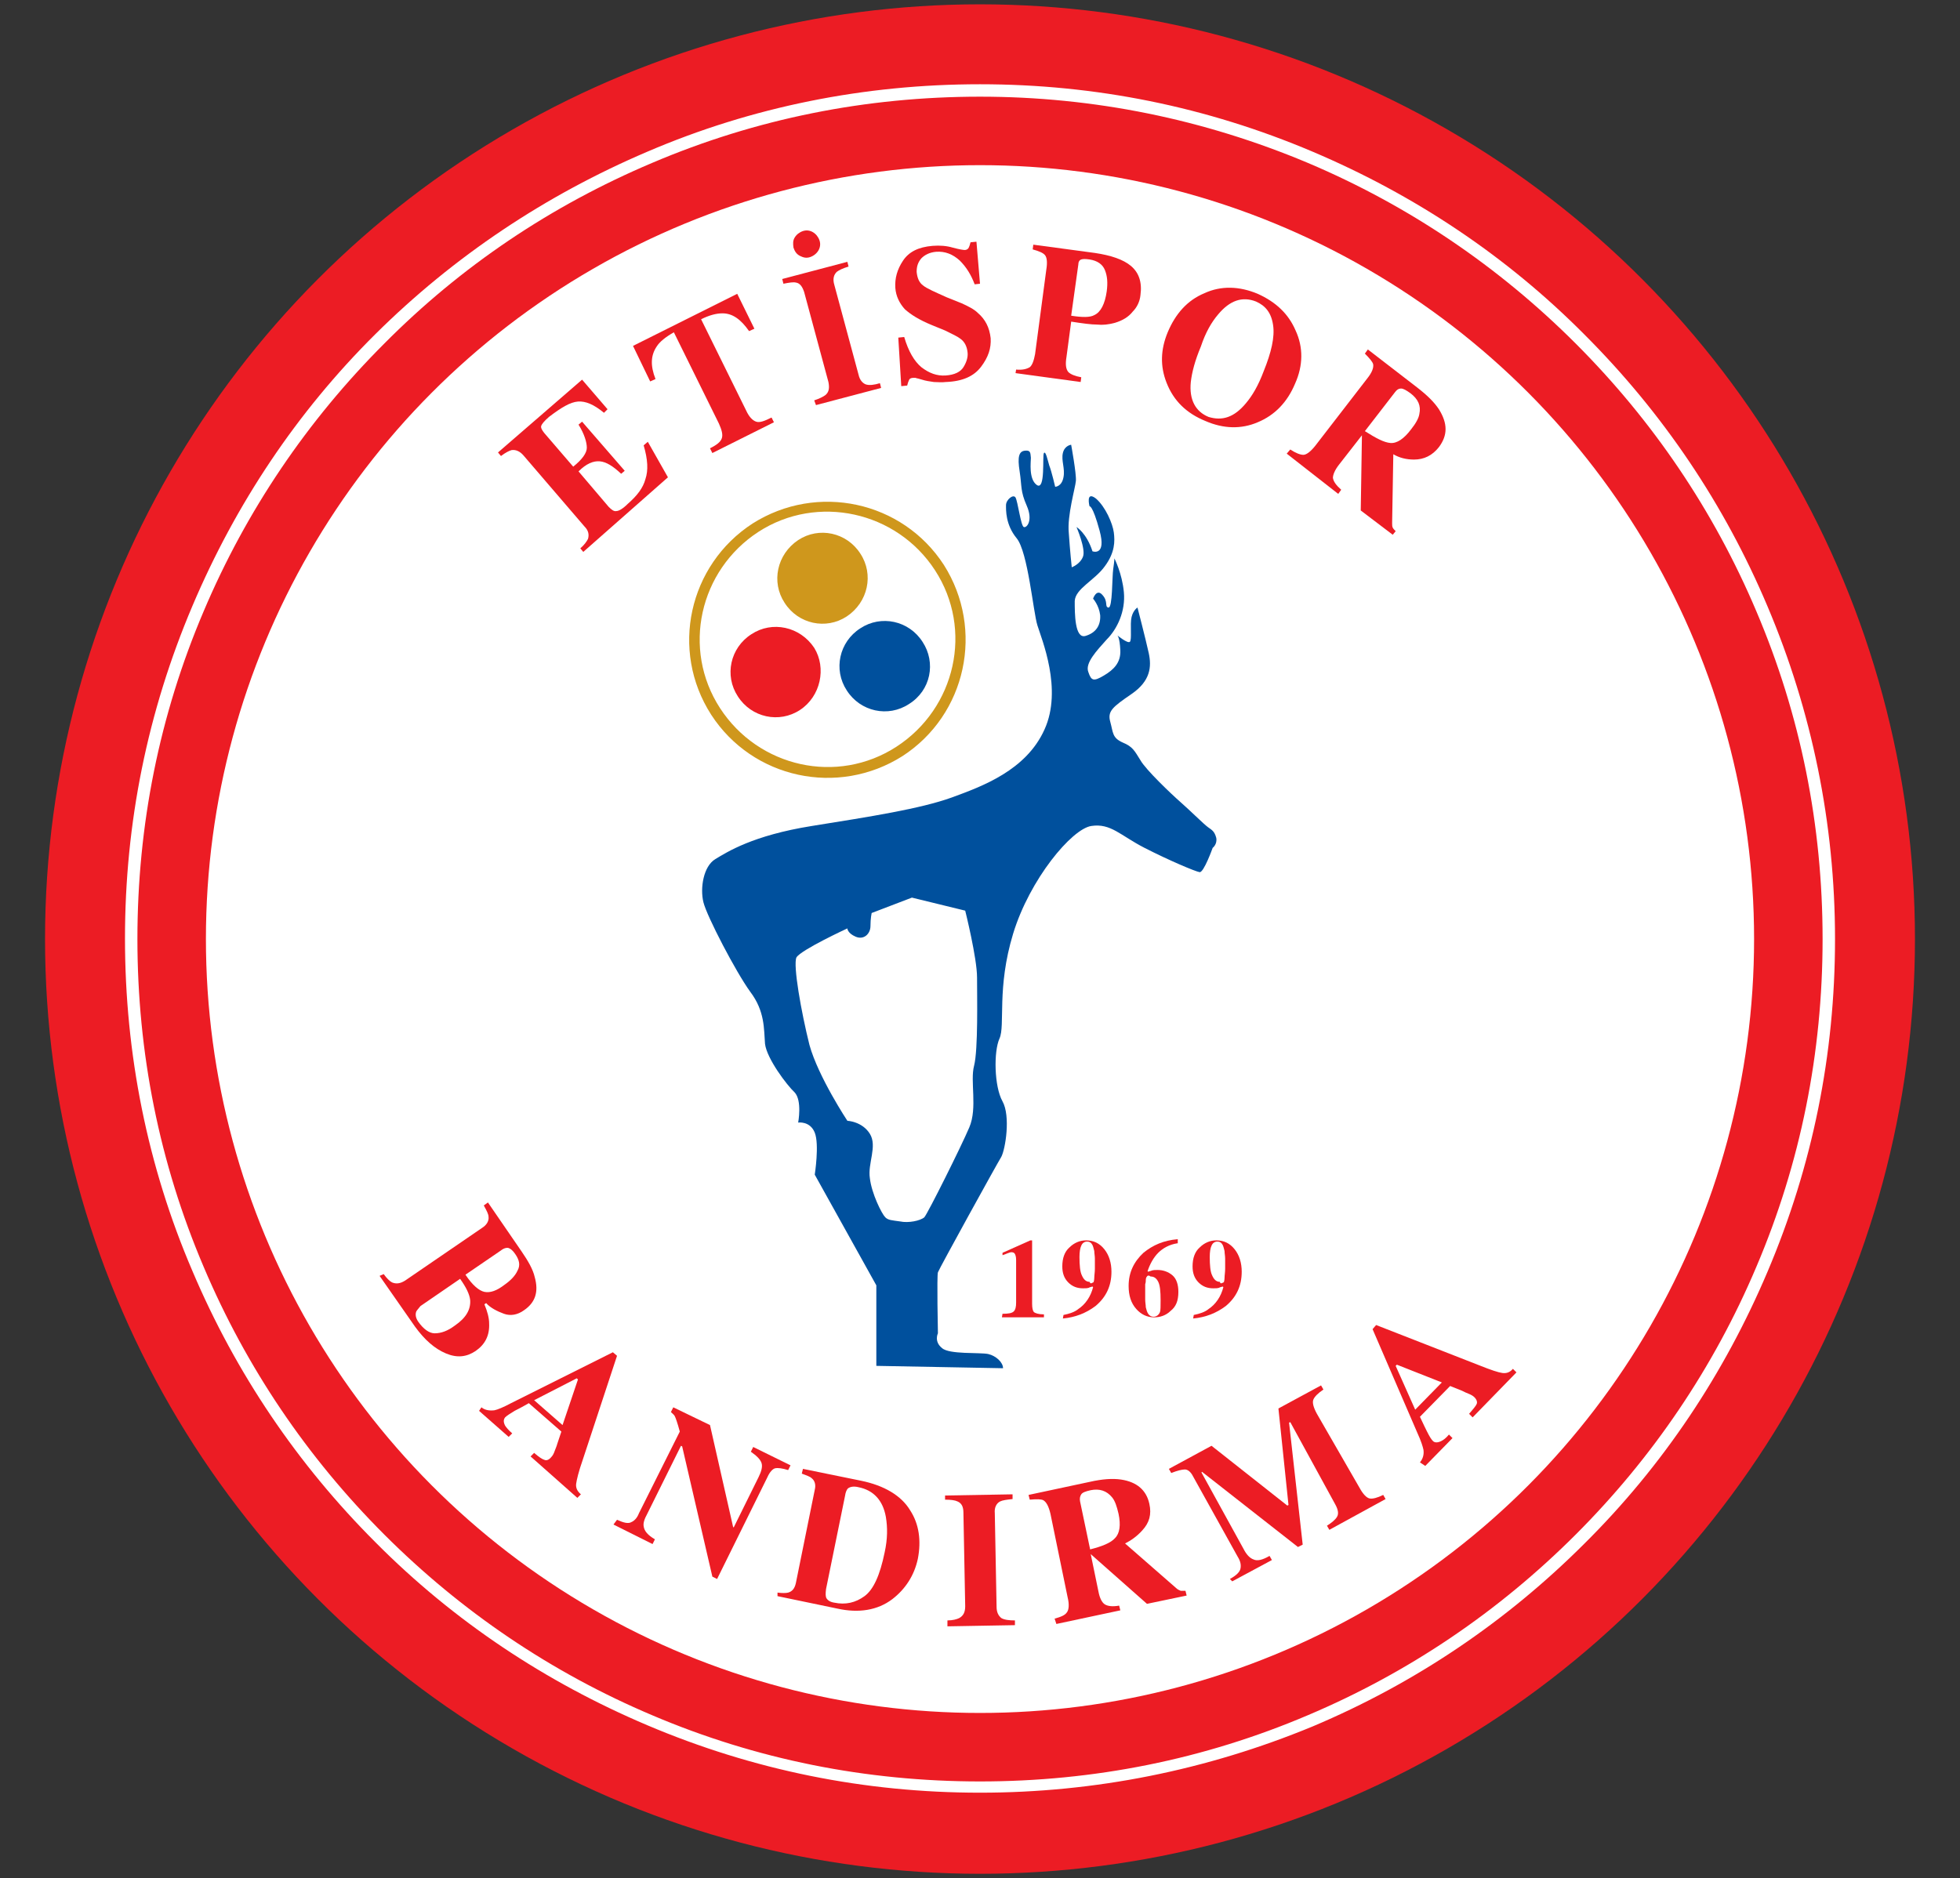 <?xml version="1.0" encoding="utf-8"?>
<!-- Generator: Adobe Illustrator 16.0.0, SVG Export Plug-In . SVG Version: 6.00 Build 0)  -->
<!DOCTYPE svg PUBLIC "-//W3C//DTD SVG 1.1//EN" "http://www.w3.org/Graphics/SVG/1.1/DTD/svg11.dtd">
<svg version="1.1" id="Layer_1" xmlns="http://www.w3.org/2000/svg" xmlns:xlink="http://www.w3.org/1999/xlink" x="0px" y="0px"
	 width="337px" height="323px" viewBox="129.14 259.445 337 323" enable-background="new 129.14 259.445 337 323"
	 xml:space="preserve">
<rect x="129.14" y="259.445" width="337" height="323" fill="#333333" stroke="none"/>
<g>
	<circle fill="#EC1C24" cx="297.64" cy="420.945" r="160.756"/>
	<circle fill="#FFFFFF" stroke="#EC1C24" stroke-width="11.339" stroke-miterlimit="10" cx="297.64" cy="420.945" r="138.765"/>
	<g>
		<g>
			<path fill="#CF971C" d="M289.903,357.518c6.618,10.181,3.563,23.722-6.618,30.339c-10.181,6.618-23.722,3.564-30.339-6.617
				c-6.618-10.182-3.563-23.722,6.617-30.34C269.643,344.385,283.285,347.337,289.903,357.518 M251.419,382.36
				c7.126,10.995,21.787,14.151,32.884,7.126c10.996-7.126,14.151-21.788,7.126-32.885c-7.126-10.995-21.787-14.151-32.884-7.126
				C247.55,356.602,244.292,371.263,251.419,382.36"/>
			<path fill="#EC1C24" d="M266.69,381.545c-3.563,2.342-8.348,1.324-10.689-2.341c-2.341-3.563-1.323-8.348,2.341-10.69
				c3.563-2.342,8.348-1.324,10.792,2.342C271.271,374.317,270.254,379.204,266.69,381.545"/>
			<path fill="#CF971C" d="M274.733,365.459c-3.562,2.341-8.348,1.323-10.689-2.342c-2.342-3.563-1.324-8.348,2.341-10.792
				c3.563-2.342,8.348-1.324,10.69,2.341C279.417,358.231,278.399,363.016,274.733,365.459"/>
			<path fill="#00509D" d="M285.423,380.527c-3.563,2.342-8.348,1.324-10.69-2.341c-2.341-3.563-1.323-8.349,2.342-10.69
				c3.563-2.342,8.348-1.324,10.69,2.341C290.106,373.4,289.19,378.186,285.423,380.527"/>
		</g>
		<g>
			<g>
				<path fill="#EC1C24" d="M301.509,485.391c1.018,0,1.629-0.103,1.935-0.408c0.305-0.306,0.406-0.814,0.406-1.526v-7.331
					c0-0.508-0.102-0.814-0.203-1.018c-0.103-0.204-0.306-0.305-0.611-0.305c-0.203,0-0.407,0.101-0.712,0.202
					c-0.204,0.103-0.51,0.204-0.814,0.306v-0.407l4.785-2.138h0.305v10.893c0,0.714,0.103,1.223,0.306,1.427
					c0.203,0.203,0.813,0.406,1.731,0.406v0.51h-7.229L301.509,485.391L301.509,485.391z"/>
				<path fill="#EC1C24" d="M311.995,485.594c1.018-0.203,1.935-0.509,2.545-1.018c1.222-0.814,2.138-2.139,2.546-3.768
					l-0.103-0.102c-0.306,0.102-0.509,0.102-0.611,0.204c-0.305,0.102-0.61,0.102-1.018,0.102c-1.019,0-1.833-0.306-2.545-1.019
					c-0.713-0.713-1.019-1.629-1.019-2.749c0-1.425,0.407-2.546,1.222-3.257c0.814-0.815,1.833-1.223,2.852-1.223
					c1.322,0,2.341,0.509,3.155,1.527c0.814,1.018,1.222,2.342,1.222,3.869c0,2.443-0.916,4.377-2.749,5.904
					c-1.628,1.222-3.461,1.935-5.6,2.139L311.995,485.594L311.995,485.594z M316.882,480.096c0.203-0.102,0.305-0.102,0.305-0.203
					c0,0,0.103-0.306,0.103-0.713s0.102-0.917,0.102-1.526c0-0.611,0-1.222,0-1.731c0-0.509-0.102-0.917-0.102-1.323
					c-0.103-0.408-0.203-0.814-0.306-1.019c-0.203-0.407-0.509-0.61-0.916-0.61s-0.815,0.203-1.018,0.713
					c-0.204,0.406-0.307,1.12-0.307,1.935c0,1.425,0.103,2.545,0.407,3.155c0.306,0.712,0.714,1.12,1.324,1.12
					C316.576,480.198,316.781,480.198,316.882,480.096z"/>
				<path fill="#EC1C24" d="M331.542,473.274c-1.323,0.204-2.443,0.814-3.259,1.629c-0.814,0.814-1.424,1.935-1.831,3.156
					l0.102,0.103c0.203-0.103,0.406-0.103,0.61-0.204c0.305-0.102,0.61-0.102,1.019-0.102c0.916,0,1.832,0.306,2.545,0.916
					s1.019,1.629,1.019,2.851c0,1.527-0.408,2.545-1.323,3.258c-0.815,0.814-1.834,1.12-2.851,1.12c-1.223,0-2.24-0.51-3.055-1.425
					c-0.917-1.019-1.324-2.343-1.324-3.971c0-2.343,0.916-4.174,2.545-5.702c1.63-1.323,3.462-2.138,5.905-2.341v0.712H331.542z
					 M326.35,478.977c-0.102,0.102-0.204,0.305-0.204,0.61c0,0.204,0,0.407-0.102,0.712c0,0.307,0,0.612,0,0.918
					c0,0.711,0,1.221,0,1.729c0,0.51,0.102,0.916,0.102,1.324c0.103,0.406,0.204,0.814,0.408,1.12
					c0.203,0.305,0.509,0.509,0.915,0.509c0.51,0,0.918-0.306,1.12-0.814c0.103-0.306,0.103-1.019,0.103-2.037
					c0-1.526-0.103-2.545-0.408-3.155c-0.305-0.611-0.711-0.916-1.323-0.916C326.757,478.772,326.452,478.772,326.35,478.977z"/>
				<path fill="#EC1C24" d="M334.393,485.594c1.019-0.203,1.935-0.509,2.545-1.018c1.223-0.814,2.138-2.139,2.545-3.768
					l-0.102-0.102c-0.306,0.102-0.509,0.102-0.61,0.204c-0.306,0.102-0.61,0.102-1.019,0.102c-1.018,0-1.832-0.306-2.545-1.019
					c-0.712-0.713-1.019-1.629-1.019-2.749c0-1.425,0.408-2.546,1.223-3.257c0.814-0.815,1.831-1.223,2.85-1.223
					c1.324,0,2.342,0.509,3.156,1.527c0.814,1.018,1.222,2.342,1.222,3.869c0,2.443-0.915,4.377-2.748,5.904
					c-1.63,1.222-3.462,1.935-5.6,2.139L334.393,485.594L334.393,485.594z M339.28,480.096c0.203-0.102,0.306-0.102,0.306-0.203
					c0,0,0.102-0.306,0.102-0.713s0.103-0.917,0.103-1.526c0-0.611,0-1.222,0-1.731c0-0.509-0.103-0.917-0.103-1.323
					c-0.102-0.408-0.204-0.814-0.306-1.019c-0.203-0.407-0.509-0.61-0.916-0.61s-0.814,0.203-1.019,0.713
					c-0.203,0.406-0.305,1.12-0.305,1.935c0,1.425,0.102,2.545,0.406,3.155c0.307,0.712,0.713,1.12,1.324,1.12
					C338.975,480.198,339.075,480.198,339.28,480.096z"/>
			</g>
		</g>
		<path fill="#00509D" d="M338.261,403.536c-0.305-1.12-0.713-1.324-1.425-1.833c-0.713-0.509-3.054-2.851-4.684-4.276
			c-1.629-1.425-6.007-5.6-6.923-7.229c-1.018-1.629-1.324-2.342-3.054-3.054c-1.832-0.814-1.63-1.73-2.138-3.563
			c-0.51-1.833,0.407-2.545,3.665-4.785c3.257-2.24,3.461-4.684,2.952-7.025c-0.51-2.341-1.935-7.839-1.935-7.839
			s-0.712,0.407-1.018,1.629c-0.306,1.221,0.102,3.97-0.306,4.275c-0.407,0.306-2.138-1.12-2.138-1.12s0.406,0.306,0.509,2.546
			c0.102,2.138-1.12,3.359-2.852,4.377c-1.73,1.018-2.137,0.916-2.646-0.611c-0.61-1.527,1.425-3.665,3.156-5.599
			c1.833-1.833,3.258-4.887,2.952-8.145s-1.629-5.803-1.629-5.803s0,0.509-0.204,1.833c-0.202,1.324-0.101,6.72-0.814,6.618
			c-0.712-0.102,0-1.018-1.018-2.138c-1.019-1.222-1.629,0.61-1.629,0.61s1.019,1.12,1.222,2.851
			c0.103,1.833-0.814,3.054-2.545,3.563c-1.832,0.509-1.832-3.869-1.832-6.007c0.102-2.138,3.461-3.563,5.191-6.006
			c1.73-2.342,1.73-4.276,1.527-5.803c-0.203-1.527-1.425-4.378-3.054-5.803c-1.833-1.425-1.12,1.324-1.12,1.324
			s0.509-0.305,1.73,4.174s-1.222,3.563-1.222,3.563c-1.019-3.156-2.748-4.175-2.748-4.175s1.629,3.768,1.119,5.091
			c-0.509,1.324-1.935,1.832-1.935,1.832s-0.306-2.85-0.509-5.904c-0.306-2.953,1.12-7.738,1.221-8.959
			c0.104-1.221-0.814-6.21-0.814-6.21s-1.119,0.102-1.425,1.425c-0.306,1.323,0.407,2.647,0.103,4.174
			c-0.305,1.629-1.427,1.629-1.427,1.629s-0.61-2.646-1.017-3.665c-0.306-1.018-0.611-2.545-0.916-2.138
			c-0.307,0.407,0.305,6.516-1.223,5.497c-1.425-1.018-1.019-3.97-1.019-4.683c-0.101-0.814,0-1.324-1.018-1.221
			c-1.019,0.102-1.323,1.018-0.915,3.563c0.406,2.646,0.101,3.359,1.221,5.904s0,3.869-0.51,3.665
			c-0.509-0.204-1.018-4.377-1.425-5.09c-0.407-0.611-1.629,0.408-1.629,1.324c0,0.814-0.102,3.359,1.833,5.701
			c1.935,2.342,2.851,12.727,3.562,14.966c0.713,2.342,4.378,10.996,1.222,17.918c-3.155,7.024-10.689,9.773-15.983,11.708
			c-5.396,1.935-13.847,3.258-24.027,4.887s-14.559,4.479-16.595,5.701c-2.036,1.222-2.647,4.989-2.036,7.432
			c0.61,2.443,5.599,12.014,8.042,15.373c2.545,3.36,2.342,6.414,2.545,8.959c0.306,2.546,3.768,7.127,5.091,8.35
			c1.323,1.424,0.61,5.191,0.61,5.191s2.037-0.306,2.851,1.731c0.814,2.035,0,7.229,0,7.229l10.588,19.037v13.847l21.786,0.406
			c0-1.018-1.221-2.137-2.545-2.442c-1.425-0.306-6.719,0.102-7.94-1.019c-1.425-1.12-0.713-2.545-0.713-2.545
			s-0.204-9.876,0-10.486s10.079-18.53,10.894-19.853c0.713-1.323,1.629-7.025,0.204-9.57c-1.426-2.545-1.528-8.552-0.51-10.792
			s-0.509-8.654,2.342-18.021s10.079-18.02,13.439-18.529c3.359-0.509,4.988,1.629,9.162,3.767c4.175,2.138,8.755,4.073,9.469,4.174
			c0.712,0.102,2.239-4.174,2.239-4.174S338.465,404.656,338.261,403.536z M296.622,442.732c-0.712,2.646,0.611,7.228-0.814,10.587
			c-1.425,3.36-7.126,14.763-7.738,15.476c-0.712,0.611-2.749,1.019-4.174,0.713c-1.425-0.204-2.036-0.204-2.545-0.713
			c-0.611-0.61-2.342-4.072-2.647-6.719c-0.407-2.546,1.323-5.498,0-7.637c-1.323-2.137-3.868-2.239-3.868-2.239
			s-4.989-7.534-6.516-13.031c-1.425-5.701-2.851-13.744-2.24-15.068c0.815-1.323,8.756-4.988,8.756-4.988s0,0.814,1.425,1.425
			c1.426,0.61,2.546-0.51,2.546-1.833s0.203-2.24,0.203-2.24l6.923-2.647l9.163,2.24c0,0,2.036,8.145,2.036,11.505
			C297.131,430.719,297.335,439.982,296.622,442.732z"/>
		<g>
			<path fill="#EC1C24" d="M229.428,354.362l-0.509-0.61c0.712-0.611,1.12-1.222,1.323-1.629c0.204-0.713,0.102-1.425-0.611-2.138
				l-10.486-12.217c-0.611-0.712-1.324-1.018-2.037-0.917c-0.407,0.103-1.018,0.407-1.833,1.019l-0.509-0.611l14.457-12.522
				l4.377,5.09l-0.61,0.611c-1.73-1.425-3.156-2.037-4.479-1.935c-1.324,0.102-2.851,1.019-4.989,2.647
				c-0.814,0.712-1.222,1.222-1.324,1.527c-0.102,0.305,0.102,0.712,0.509,1.222l4.989,5.803c1.527-1.222,2.341-2.342,2.341-3.258
				s-0.407-2.341-1.425-3.971l0.611-0.509l7.33,8.45l-0.611,0.509c-1.425-1.324-2.545-2.037-3.665-2.139
				c-1.121-0.102-2.342,0.407-3.666,1.731l5.192,6.108c0.509,0.509,0.917,0.814,1.324,0.713c0.407,0,1.12-0.407,1.934-1.222
				c1.629-1.425,2.647-2.749,3.054-4.276c0.509-1.527,0.408-3.359-0.305-5.803l0.713-0.611l3.461,6.108L229.428,354.362z"/>
			<path fill="#EC1C24" d="M237.98,318.933l17.918-8.959l2.953,6.006l-0.916,0.408c-1.426-2.036-2.851-3.055-4.582-3.055
				c-1.019,0-2.24,0.305-3.665,1.019l7.737,15.678c0.509,1.12,1.12,1.731,1.73,1.935c0.611,0.204,1.425-0.103,2.647-0.713
				l0.407,0.814l-10.588,5.294l-0.407-0.815c1.222-0.61,1.833-1.12,2.037-1.73c0.203-0.611,0-1.426-0.51-2.545l-7.737-15.678
				c-1.425,0.814-2.443,1.628-2.952,2.443c-1.018,1.527-1.12,3.258-0.204,5.6l-0.917,0.407L237.98,318.933z"/>
			<path fill="#EC1C24" d="M269.134,328.299c0.917-0.306,1.527-0.611,1.934-0.916c0.611-0.509,0.713-1.222,0.51-2.24l-4.174-15.475
				c-0.306-0.917-0.713-1.527-1.426-1.629c-0.407-0.102-1.12,0-2.138,0.204l-0.204-0.814l11.199-2.953l0.203,0.814
				c-1.018,0.306-1.628,0.611-2.036,0.917c-0.51,0.509-0.713,1.222-0.408,2.24l4.174,15.475c0.204,0.917,0.712,1.426,1.222,1.629
				c0.611,0.204,1.426,0.102,2.443-0.204l0.204,0.814l-11.199,2.953L269.134,328.299z M265.774,300.302
				c0.305-0.509,0.814-0.917,1.425-1.12c0.611-0.204,1.222-0.102,1.731,0.204c0.509,0.306,0.917,0.815,1.12,1.425
				c0.203,0.611,0.102,1.222-0.204,1.731c-0.306,0.509-0.814,0.916-1.425,1.12c-0.611,0.203-1.12,0.102-1.731-0.204
				c-0.611-0.305-0.916-0.814-1.12-1.425C265.469,301.32,265.469,300.811,265.774,300.302z"/>
			<path fill="#EC1C24" d="M283.591,317.507l1.018-0.102c0.712,2.444,1.731,4.175,2.952,5.192c1.324,1.018,2.647,1.527,4.175,1.425
				c1.526-0.102,2.545-0.61,3.054-1.425c0.509-0.814,0.814-1.73,0.713-2.545c-0.102-1.019-0.509-1.833-1.222-2.342
				c-0.509-0.407-1.425-0.814-2.647-1.425l-2.239-0.916c-2.24-0.917-3.666-1.833-4.684-2.749c-0.916-1.018-1.527-2.24-1.629-3.665
				c-0.102-1.629,0.306-3.156,1.324-4.684c1.018-1.527,2.647-2.341,5.09-2.545c1.222-0.102,2.444,0,3.462,0.306
				c1.12,0.305,1.833,0.407,2.036,0.407c0.407,0,0.61-0.204,0.713-0.407c0.102-0.204,0.204-0.509,0.305-0.917l1.018-0.102
				l0.611,7.228l-0.917,0.102c-0.61-1.628-1.425-2.952-2.545-4.072c-1.222-1.12-2.545-1.629-4.072-1.527
				c-1.12,0.102-1.934,0.509-2.545,1.12c-0.611,0.713-0.814,1.425-0.814,2.342c0.101,1.018,0.407,1.833,1.12,2.342
				c0.611,0.509,2.036,1.12,4.072,2.036l2.545,1.019c1.12,0.509,2.138,1.018,2.749,1.629c1.323,1.12,2.036,2.545,2.24,4.377
				c0.102,1.731-0.408,3.258-1.629,4.887c-1.222,1.629-3.156,2.545-6.108,2.647c-0.713,0.102-1.324,0-2.037,0
				c-0.712-0.102-1.425-0.204-2.037-0.407l-0.712-0.204c-0.203,0-0.306-0.102-0.407-0.102c-0.102,0-0.306,0-0.407,0
				c-0.306,0-0.611,0.102-0.713,0.407c-0.102,0.204-0.203,0.509-0.305,0.917l-1.018,0.102L283.591,317.507z"/>
			<path fill="#EC1C24" d="M303.85,323.005c1.12,0.102,1.833-0.102,2.342-0.407c0.407-0.305,0.713-1.12,0.917-2.24l1.934-14.559
				c0.204-1.222,0.102-2.036-0.203-2.444c-0.306-0.407-1.018-0.712-2.138-1.018l0.102-0.814l10.588,1.425
				c2.749,0.407,4.888,1.12,6.21,2.24c1.323,1.12,1.935,2.749,1.629,4.988c-0.102,1.12-0.61,2.138-1.324,2.851
				c-0.712,0.917-1.729,1.527-3.054,1.934c-1.12,0.306-2.138,0.408-3.054,0.306c-1.018,0-2.546-0.204-4.48-0.509l-0.814,6.109
				c-0.202,1.221-0.102,2.036,0.307,2.545c0.407,0.407,1.12,0.712,2.24,0.916l-0.104,0.814l-11.198-1.527L303.85,323.005z
				 M317.289,313.638c1.12-0.509,1.832-1.934,2.138-4.072c0.204-1.527,0.102-2.646-0.306-3.665
				c-0.407-1.019-1.323-1.629-2.646-1.833c-0.713-0.102-1.12-0.102-1.425,0c-0.307,0.102-0.51,0.407-0.51,0.917l-1.223,8.755
				C315.252,314.045,316.576,314.045,317.289,313.638z"/>
			<path fill="#EC1C24" d="M351.904,316.286c1.324,2.851,1.324,6.007-0.101,9.163c-1.324,3.156-3.463,5.396-6.414,6.618
				c-2.852,1.222-5.906,1.12-8.96-0.204c-3.258-1.323-5.497-3.461-6.72-6.617c-1.12-2.851-1.018-5.702,0.204-8.654
				c1.324-3.156,3.359-5.498,6.312-6.72c2.85-1.323,6.006-1.222,9.163,0.102C348.544,311.399,350.683,313.435,351.904,316.286z
				 M343.352,328.809c1.12-1.324,2.138-3.055,3.055-5.498c1.323-3.258,1.934-5.905,1.628-7.941c-0.305-2.138-1.323-3.36-2.951-4.073
				c-2.342-0.916-4.48-0.204-6.517,2.24c-1.12,1.323-2.138,3.054-2.951,5.497c-1.019,2.444-1.528,4.378-1.732,6.109
				c-0.305,3.054,0.814,5.09,3.055,6.006C339.28,331.862,341.316,331.251,343.352,328.809z"/>
			<path fill="#EC1C24" d="M350.989,336.75c0.915,0.611,1.729,0.916,2.239,0.916c0.509,0,1.221-0.509,2.035-1.527l8.959-11.606
				c0.815-1.019,1.121-1.833,1.019-2.444c-0.101-0.407-0.61-1.018-1.425-1.832l0.51-0.713l8.449,6.516
				c1.833,1.425,2.953,2.545,3.767,3.767c1.527,2.443,1.527,4.479,0,6.516c-1.119,1.425-2.545,2.138-4.275,2.138
				c-1.323,0-2.545-0.306-3.563-0.917l-0.203,11.81c0,0.305,0,0.611,0.102,0.814s0.305,0.407,0.509,0.611l-0.509,0.61l-5.498-4.174
				l0.204-12.93l0,0l-3.971,5.091c-0.713,0.916-1.019,1.73-1.019,2.24c0.103,0.61,0.509,1.221,1.426,2.036l-0.51,0.713l-8.856-6.923
				L350.989,336.75z M368.194,335.629c1.12,0.102,2.342-0.712,3.562-2.341c0.814-1.018,1.324-1.934,1.426-2.646
				c0.306-1.426-0.203-2.546-1.527-3.564c-0.712-0.509-1.221-0.814-1.629-0.814c-0.407,0-0.712,0.204-1.018,0.611l-5.192,6.719
				C365.75,334.815,367.073,335.528,368.194,335.629z"/>
		</g>
		<g>
			<path fill="#EC1C24" d="M195.118,478.568c0.509,0.713,1.018,1.223,1.425,1.426c0.712,0.305,1.425,0.204,2.24-0.306l13.234-9.061
				c0.815-0.509,1.222-1.222,1.121-1.935c0-0.407-0.306-1.018-0.815-1.935l0.713-0.509l5.803,8.449
				c1.12,1.63,1.935,3.055,2.24,4.379c0.712,2.545,0.102,4.378-1.833,5.701c-1.12,0.814-2.341,1.018-3.461,0.611
				c-1.12-0.408-2.341-1.019-3.054-1.833l-0.306,0.204c0.51,1.221,0.815,2.341,0.815,3.258c0.102,2.138-0.712,3.665-2.342,4.785
				c-1.527,1.018-3.155,1.221-5.09,0.406s-3.666-2.341-5.294-4.581l-6.108-8.756L195.118,478.568z M200.718,484.982
				c-0.204,0.509-0.102,1.12,0.306,1.73c0.916,1.323,1.934,2.037,2.851,2.037c1.12,0,2.24-0.408,3.461-1.323
				c1.934-1.324,2.749-2.75,2.647-4.379c-0.103-1.017-0.713-2.239-1.731-3.665l-6.821,4.684
				C201.125,484.474,200.82,484.779,200.718,484.982z M212.426,481.623c1.019,0.204,2.139-0.204,3.462-1.222
				c1.018-0.713,1.833-1.527,2.24-2.443c0.509-0.916,0.305-1.833-0.407-2.851c-0.407-0.61-0.814-0.917-1.12-1.019
				c-0.305-0.101-0.814,0-1.323,0.408l-6.108,4.174C210.39,480.503,211.51,481.419,212.426,481.623z"/>
			<path fill="#EC1C24" d="M211.917,501.477c0.611,0.508,1.425,0.61,2.24,0.508c0.509-0.102,1.527-0.508,2.85-1.221l17.512-8.756
				l0.712,0.61l-5.905,17.919c-0.713,2.035-1.018,3.359-1.12,4.072c-0.102,0.712,0.204,1.324,0.815,1.832l-0.611,0.611l-8.042-7.127
				l0.61-0.61c0.814,0.712,1.425,1.12,1.833,1.222c0.306,0.102,0.713,0,1.12-0.51c0.204-0.203,0.408-0.509,0.611-1.12
				c0.102-0.306,0.306-0.712,0.407-1.12l0.712-2.137l-5.599-4.887c-1.222,0.713-2.037,1.119-2.443,1.323
				c-0.814,0.509-1.324,0.814-1.629,1.12c-0.305,0.406-0.305,0.814,0,1.425c0.203,0.306,0.61,0.814,1.222,1.324l-0.611,0.61
				l-5.09-4.479L211.917,501.477z M225.865,504.53l2.647-7.84l-0.204-0.203l-7.33,3.767L225.865,504.53z"/>
			<path fill="#EC1C24" d="M235.231,520.819c1.12,0.51,1.934,0.714,2.444,0.408c0.508-0.204,1.018-0.713,1.323-1.528l7.025-14.049
				c-0.407-1.527-0.712-2.342-0.814-2.546c-0.102-0.306-0.408-0.509-0.712-0.814l0.407-0.813l6.312,3.054l3.971,17.511l0.102,0.102
				l4.275-8.653c0.51-1.019,0.713-1.833,0.51-2.443c-0.204-0.61-0.815-1.222-1.833-1.935l0.407-0.814l6.414,3.156l-0.408,0.814
				c-1.018-0.306-1.731-0.407-2.24-0.306c-0.407,0.103-0.917,0.61-1.324,1.527l-8.653,17.512l-0.815-0.408l-5.192-22.397
				l-0.204-0.103l-5.803,11.708c-0.509,0.917-0.713,1.629-0.611,2.139c0.102,0.814,0.713,1.527,1.934,2.239l-0.407,0.814
				l-6.719-3.359L235.231,520.819z"/>
			<path fill="#EC1C24" d="M262.822,533.342c0.814,0.102,1.425,0.102,1.833,0c0.712-0.204,1.12-0.712,1.323-1.629l3.258-16.086
				c0.204-0.814,0-1.526-0.509-1.935c-0.305-0.306-0.917-0.509-1.73-0.813l0.203-0.814l9.978,2.036
				c3.97,0.814,6.923,2.545,8.45,5.09c1.527,2.343,1.934,5.192,1.323,8.348c-0.61,2.851-2.137,5.192-4.377,6.924
				c-2.545,1.935-5.803,2.443-9.468,1.629l-10.283-2.139V533.342z M271.271,534.36c0.204,0.306,0.611,0.61,1.324,0.712
				c1.935,0.408,3.665,0,5.192-1.12c1.527-1.119,2.647-3.563,3.461-7.533c0.51-2.341,0.51-4.276,0.204-6.108
				c-0.509-2.851-2.138-4.581-4.683-5.091c-0.814-0.204-1.425-0.101-1.833,0.204c-0.204,0.203-0.407,0.61-0.509,1.323l-3.258,15.983
				C271.068,533.546,271.068,534.055,271.271,534.36z"/>
			<path fill="#EC1C24" d="M292.04,538.127c0.917,0,1.629-0.203,2.036-0.407c0.713-0.407,1.019-1.018,1.019-2.035l-0.306-16.087
				c0-1.019-0.306-1.629-1.018-1.934c-0.407-0.204-1.12-0.306-2.138-0.306v-0.713l11.606-0.204v0.814
				c-1.019,0.103-1.73,0.204-2.139,0.408c-0.61,0.305-1.018,1.018-0.916,2.035l0.306,16.086c0,0.916,0.305,1.526,0.814,1.935
				c0.509,0.306,1.323,0.407,2.342,0.407v0.814l-11.606,0.203V538.127z"/>
			<path fill="#EC1C24" d="M310.468,537.821c1.119-0.306,1.833-0.61,2.138-1.12c0.306-0.406,0.407-1.323,0.102-2.545l-2.952-14.355
				c-0.306-1.322-0.713-2.036-1.222-2.341c-0.406-0.204-1.12-0.204-2.342-0.102l-0.203-0.814l10.486-2.24
				c2.239-0.509,3.971-0.611,5.396-0.407c2.749,0.407,4.378,1.833,4.887,4.174c0.407,1.833,0,3.259-1.222,4.582
				c-0.916,1.018-1.935,1.73-2.952,2.24l8.857,7.737c0.203,0.203,0.509,0.305,0.712,0.406c0.204,0,0.51,0,0.815,0l0.203,0.815
				l-6.821,1.425l-9.672-8.553l0,0l1.323,6.414c0.204,1.12,0.611,1.935,1.12,2.24c0.51,0.307,1.324,0.407,2.443,0.204l0.204,0.814
				l-10.996,2.342L310.468,537.821z M320.852,523.975c0.814-0.813,1.019-2.239,0.612-4.174c-0.306-1.322-0.612-2.24-1.12-2.85
				c-0.917-1.12-2.139-1.527-3.666-1.222c-0.916,0.204-1.426,0.406-1.628,0.712c-0.204,0.306-0.307,0.713-0.204,1.223l1.73,8.246
				C318.613,525.401,320.14,524.79,320.852,523.975z"/>
			<path fill="#EC1C24" d="M340.603,531.001c1.121-0.612,1.731-1.223,1.833-1.833c0.102-0.611,0-1.222-0.51-2.036l-7.635-13.745
				c-0.408-0.814-0.917-1.221-1.426-1.221s-1.323,0.204-2.342,0.61l-0.406-0.712l7.329-3.972l13.032,10.283l0.204-0.102
				l-1.731-16.596l7.33-3.97l0.407,0.713c-0.916,0.61-1.526,1.222-1.73,1.73c-0.204,0.51,0,1.324,0.61,2.444l7.331,12.725
				c0.61,1.12,1.222,1.731,1.73,1.833c0.51,0.102,1.324-0.102,2.341-0.61l0.408,0.712l-9.672,5.294l-0.407-0.712
				c0.813-0.509,1.426-1.019,1.73-1.527c0.306-0.51,0.203-1.222-0.305-2.138l-7.737-14.151l-0.204,0.102l2.342,20.972l-0.814,0.408
				l-16.494-12.931l-0.102,0.103l7.229,13.133c0.51,1.019,1.12,1.63,1.73,1.833c0.611,0.306,1.528,0.102,2.749-0.611l0.407,0.713
				l-6.82,3.665L340.603,531.001z"/>
			<path fill="#EC1C24" d="M373.283,510.944c0.51-0.611,0.713-1.324,0.611-2.139c-0.102-0.509-0.407-1.527-1.019-2.85l-7.736-17.92
				l0.61-0.711l17.715,6.923c2.036,0.814,3.257,1.221,3.971,1.322c0.712,0.103,1.323-0.102,1.832-0.712l0.611,0.61l-7.534,7.738
				l-0.611-0.611c0.713-0.813,1.222-1.426,1.324-1.731c0.101-0.305,0-0.712-0.407-1.119c-0.204-0.203-0.51-0.407-1.019-0.611
				c-0.305-0.102-0.713-0.306-1.119-0.509l-2.036-0.814l-5.193,5.294c0.611,1.323,1.019,2.138,1.222,2.546
				c0.408,0.814,0.713,1.323,1.019,1.628c0.306,0.306,0.814,0.306,1.425,0c0.408-0.203,0.814-0.508,1.324-1.119l0.61,0.611
				l-4.684,4.785L373.283,510.944z M377.05,497.199l-7.736-3.054l-0.204,0.204l3.359,7.533L377.05,497.199z"/>
		</g>
	</g>
	<g>
		<path fill="#FFFFFF" d="M297.64,567.754c-19.853,0-38.992-3.869-57.216-11.606c-17.511-7.433-33.292-17.918-46.731-31.459
			c-13.438-13.438-24.026-29.118-31.458-46.629c-7.737-18.02-11.606-37.363-11.606-57.217c0-19.853,3.869-38.992,11.606-57.216
			c7.433-17.511,17.918-33.292,31.458-46.73c13.541-13.439,29.321-23.925,46.731-31.357c18.02-7.737,37.364-11.606,57.216-11.606
			s38.993,3.869,57.217,11.606c17.511,7.433,33.291,17.918,46.73,31.459c13.438,13.439,24.026,29.118,31.458,46.73
			c7.636,18.02,11.607,37.364,11.607,57.217c0,19.852-3.869,38.992-11.607,57.217c-7.432,17.511-17.918,33.291-31.458,46.73
			c-13.439,13.438-29.118,24.026-46.73,31.458C336.633,563.885,317.391,567.754,297.64,567.754z M297.64,276.071
			c-19.547,0-38.484,3.767-56.402,11.402c-17.307,7.331-32.782,17.715-46.017,31.052c-13.235,13.235-23.721,28.71-31.052,46.018
			c-7.635,17.918-11.402,36.854-11.402,56.402c0,19.547,3.767,38.483,11.402,56.402c7.331,17.307,17.817,32.782,31.052,46.017
			c13.235,13.235,28.71,23.722,46.017,31.053c17.918,7.635,36.855,11.402,56.402,11.402c19.547,0,38.483-3.768,56.402-11.402
			c17.308-7.331,32.782-17.817,46.018-31.053c13.234-13.234,23.722-28.71,31.052-46.017c7.635-17.919,11.402-36.855,11.402-56.402
			c0-19.548-3.768-38.484-11.402-56.402c-7.33-17.308-17.817-32.782-31.052-46.018c-13.235-13.235-28.71-23.721-46.018-31.052
			C336.123,279.94,317.187,276.071,297.64,276.071z"/>
	</g>
</g>
</svg>
